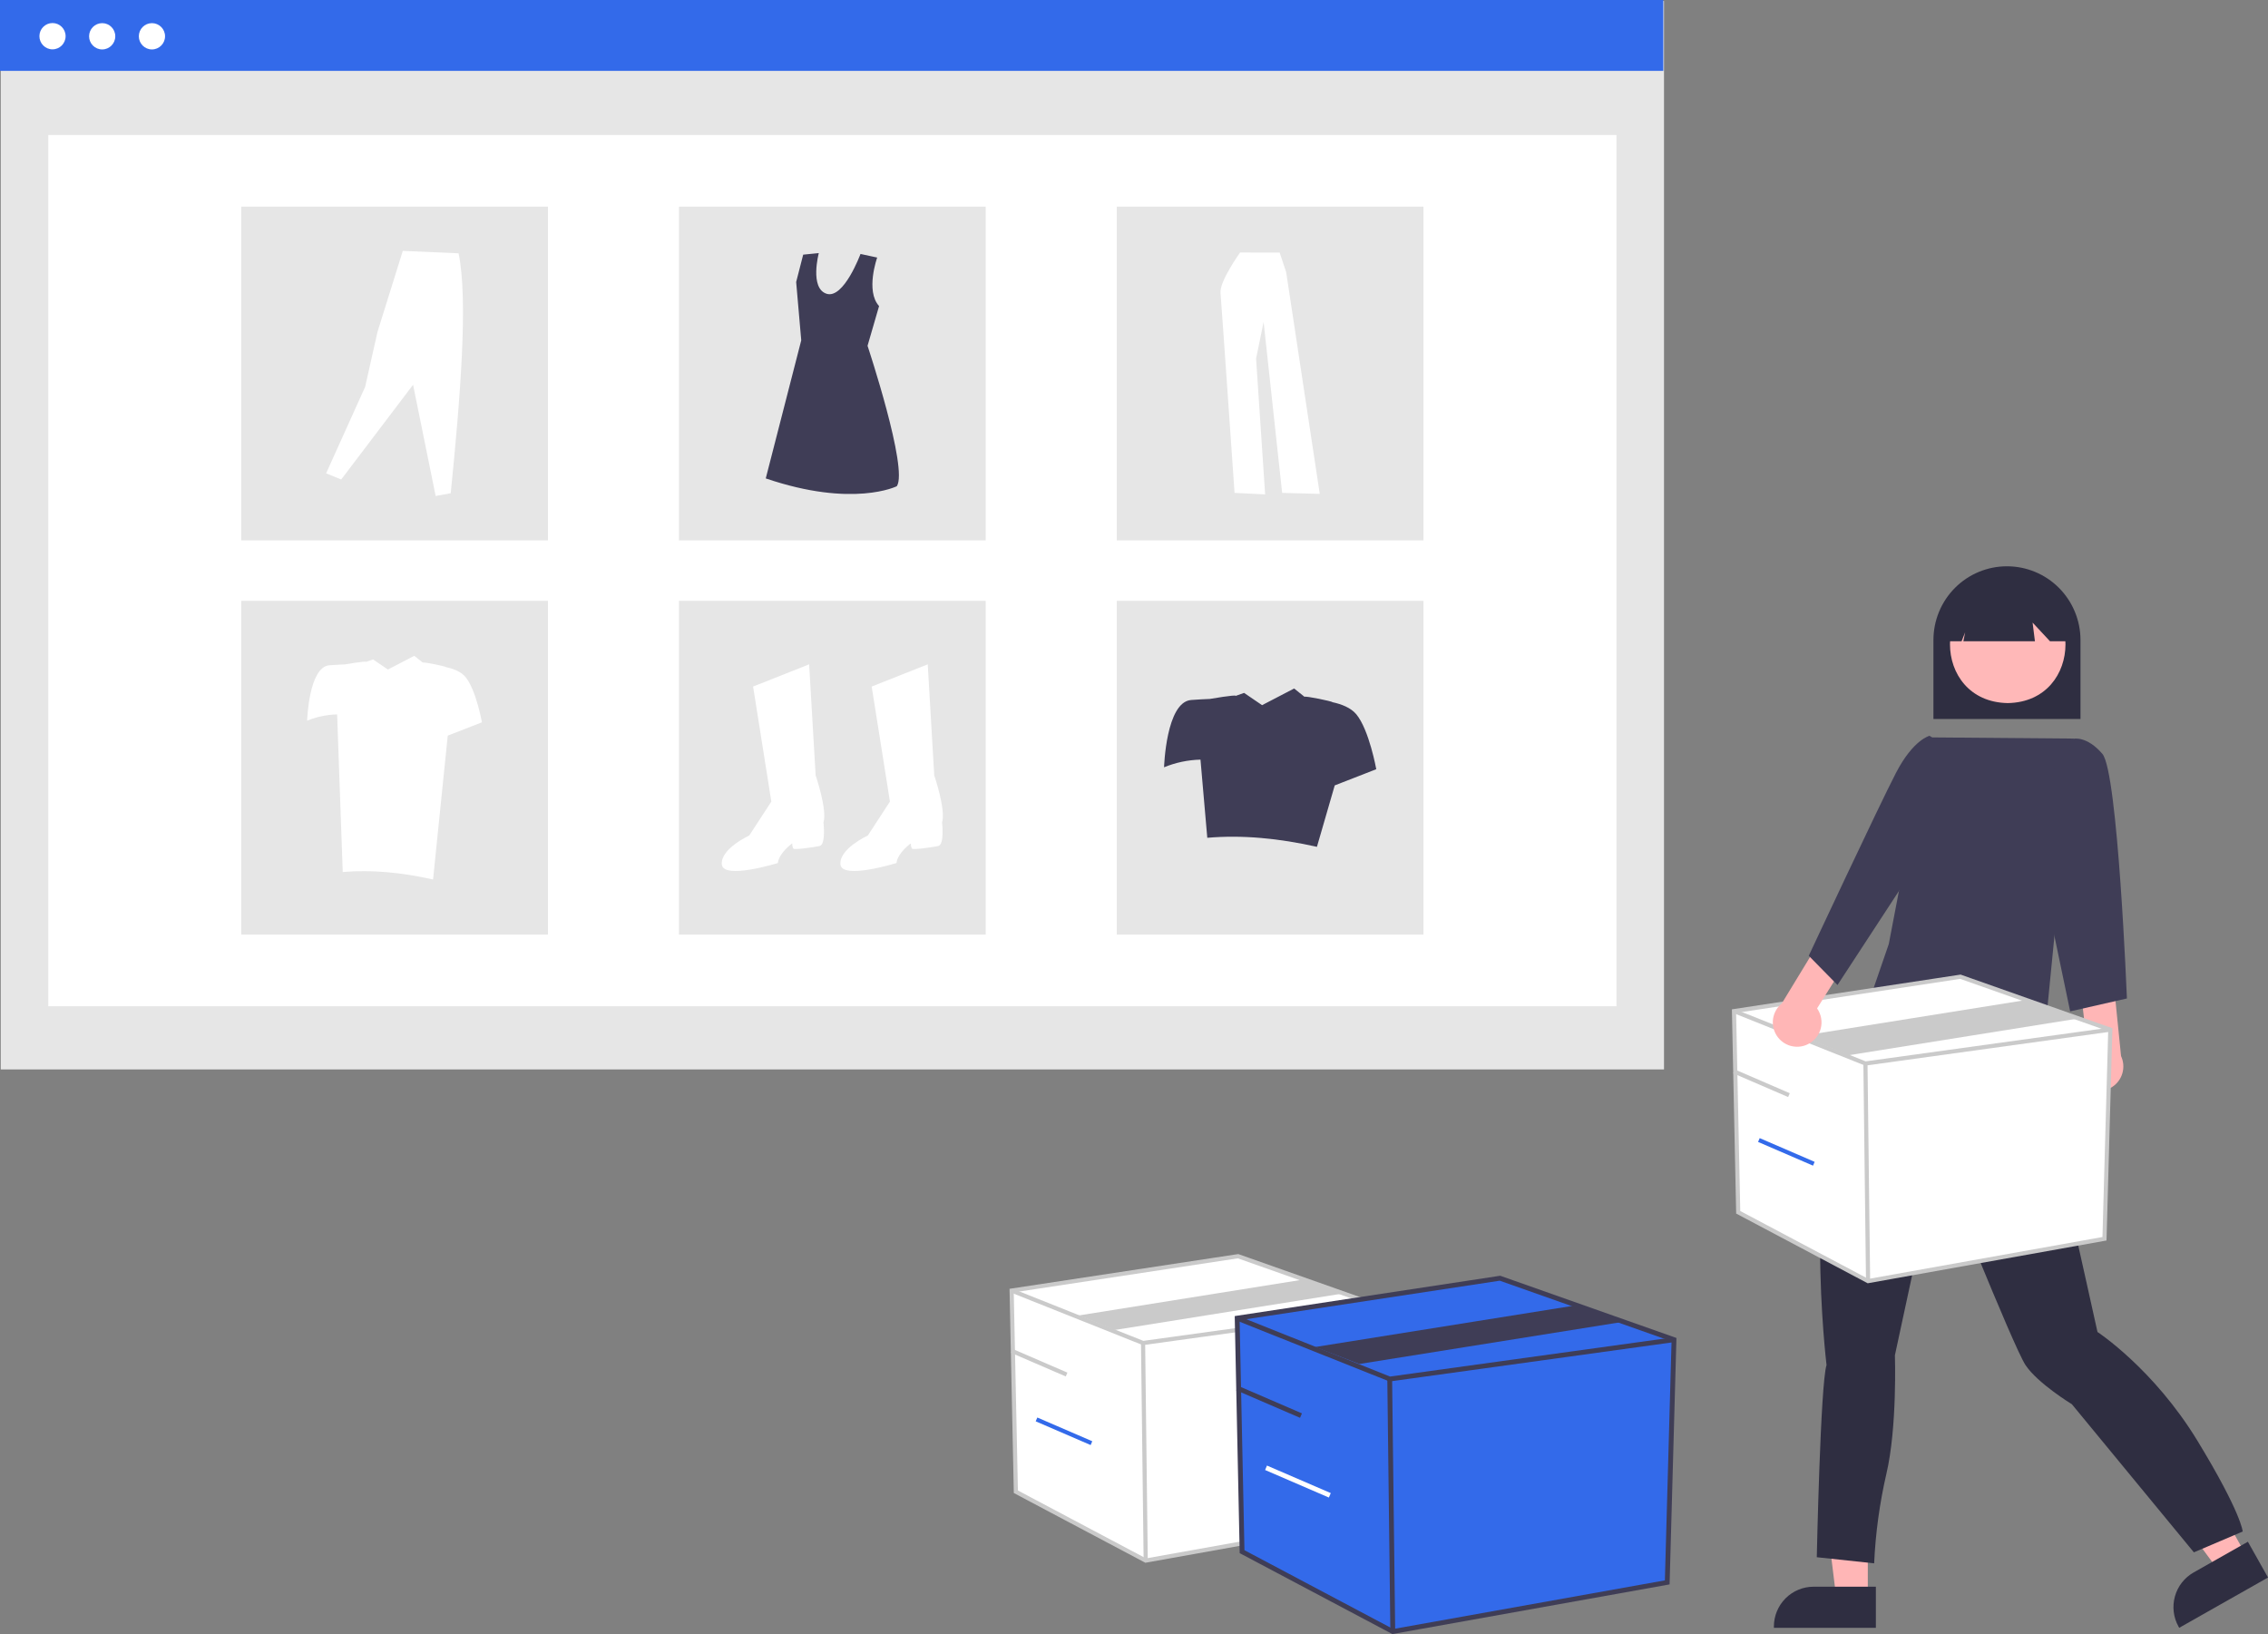 <svg width="93" height="67" viewBox="0 0 93 67" fill="none" xmlns="http://www.w3.org/2000/svg">
<rect x="0" y="0" width="93" height="67" fill="#808080" stroke="none"/>
<g clip-path="url(#clip0_11209_17905)">
<path d="M68.233 0.039H0.03V43.849H68.233V0.039Z" fill="#E6E6E6"/>
<path d="M66.284 5.535H1.981V41.258H66.284V5.535Z" fill="white"/>
<path d="M68.204 0H0V2.906H68.204V0Z" fill="#336AEA"/>
<path d="M2.153 2.023C2.45 2.023 2.69 1.781 2.69 1.484C2.69 1.186 2.45 0.945 2.153 0.945C1.857 0.945 1.616 1.186 1.616 1.484C1.616 1.781 1.857 2.023 2.153 2.023Z" fill="white"/>
<path d="M4.19 2.027C4.487 2.027 4.727 1.785 4.727 1.488C4.727 1.19 4.487 0.949 4.19 0.949C3.894 0.949 3.653 1.19 3.653 1.488C3.653 1.785 3.894 2.027 4.19 2.027Z" fill="white"/>
<path d="M6.23 2.027C6.527 2.027 6.768 1.785 6.768 1.488C6.768 1.19 6.527 0.949 6.23 0.949C5.934 0.949 5.693 1.19 5.693 1.488C5.693 1.785 5.934 2.027 6.23 2.027Z" fill="white"/>
<path d="M22.469 8.473H9.892V22.157H22.469V8.473Z" fill="#E6E6E6"/>
<path d="M40.418 8.473H27.841V22.157H40.418V8.473Z" fill="#E6E6E6"/>
<path d="M58.37 8.473H45.794V22.157H58.37V8.473Z" fill="#E6E6E6"/>
<path d="M22.469 24.635H9.892V38.32H22.469V24.635Z" fill="#E6E6E6"/>
<path d="M40.418 24.635H27.841V38.32H40.418V24.635Z" fill="#E6E6E6"/>
<path d="M58.37 24.635H45.794V38.32H58.37V24.635Z" fill="#E6E6E6"/>
<path d="M30.881 28.15L33.179 27.239L33.446 31.795C33.446 31.795 33.927 33.189 33.767 33.725C33.767 33.725 33.873 34.636 33.606 34.689C33.339 34.743 32.59 34.85 32.538 34.797C32.485 34.743 32.484 34.582 32.484 34.582C32.484 34.582 31.95 34.957 31.896 35.386C31.896 35.386 29.652 36.083 29.598 35.44C29.545 34.796 30.721 34.26 30.721 34.26L31.629 32.867L30.881 28.15Z" fill="white"/>
<path d="M35.744 28.15L38.042 27.239L38.309 31.795C38.309 31.795 38.79 33.189 38.63 33.725C38.63 33.725 38.737 34.636 38.469 34.689C38.202 34.743 37.454 34.85 37.401 34.797C37.348 34.743 37.347 34.582 37.347 34.582C37.347 34.582 36.813 34.957 36.76 35.386C36.76 35.386 34.515 36.083 34.462 35.44C34.408 34.796 35.584 34.26 35.584 34.26L36.492 32.867L35.744 28.15Z" fill="white"/>
<path d="M35.969 10.56C35.969 10.56 35.48 11.931 36.047 12.549L35.574 14.178C35.574 14.178 37.254 19.231 36.774 19.936C36.774 19.936 34.983 20.835 31.4 19.616L32.855 13.954L32.647 11.563L32.935 10.441L33.575 10.377C33.575 10.377 33.191 11.82 33.895 12.045C34.599 12.27 35.285 10.413 35.285 10.413L35.969 10.56Z" fill="#3F3D56"/>
<path d="M13.373 19.407L13.991 19.661L16.938 15.776L17.864 20.336L18.482 20.224C18.878 16.292 19.201 12.282 18.804 10.386L16.517 10.287L15.479 13.609L14.973 15.861L13.373 19.407Z" fill="white"/>
<path d="M50.849 10.355C50.849 10.355 50.006 11.53 50.047 12.005C50.089 12.479 50.623 20.209 50.623 20.209L51.877 20.271L51.506 14.705L51.815 13.2L52.575 20.209L54.117 20.25L52.74 11.159L52.472 10.356L50.849 10.355Z" fill="white"/>
<path d="M55.614 29.285C55.39 29.016 55.005 28.87 54.636 28.791C54.647 28.758 53.513 28.523 53.493 28.571L53.066 28.23L51.752 28.913L51.014 28.41L50.672 28.532C50.685 28.471 49.607 28.658 49.607 28.658C49.401 28.666 49.138 28.679 48.844 28.701C47.812 28.781 47.733 31.46 47.733 31.46C48.207 31.265 48.713 31.159 49.226 31.146L49.505 34.351C50.938 34.227 52.442 34.371 54.001 34.722L54.731 32.203L56.434 31.539C56.434 31.539 56.143 29.921 55.614 29.285Z" fill="#3F3D56"/>
<path d="M19.087 27.758C18.903 27.536 18.586 27.416 18.282 27.352C18.291 27.324 17.356 27.13 17.34 27.17L16.988 26.889L15.906 27.452L15.297 27.037L15.015 27.138C15.027 27.088 14.138 27.242 14.138 27.242C13.969 27.248 13.752 27.259 13.509 27.277C12.659 27.343 12.594 29.55 12.594 29.55C12.985 29.39 13.402 29.302 13.824 29.292L14.054 35.755C15.235 35.653 16.474 35.772 17.758 36.061L18.36 30.163L19.762 29.616C19.762 29.616 19.523 28.283 19.087 27.758Z" fill="white"/>
<path d="M79.281 29.479H85.311V26.243C85.311 25.441 84.993 24.672 84.428 24.104C83.862 23.537 83.095 23.219 82.296 23.219C81.496 23.219 80.729 23.537 80.164 24.104C79.598 24.672 79.281 25.441 79.281 26.243V29.479Z" fill="#2F2E41"/>
<path d="M76.59 65.484H75.293L74.676 60.466H76.59L76.59 65.484Z" fill="#FFB6B6"/>
<path d="M76.921 65.058H74.367C73.935 65.058 73.521 65.23 73.216 65.536C72.911 65.842 72.739 66.257 72.739 66.69V66.743H76.921V65.058Z" fill="#2F2E41"/>
<path d="M92.092 63.746L90.963 64.385L87.966 60.321L89.633 59.377L92.092 63.746Z" fill="#FFB6B6"/>
<path d="M92.175 63.214L89.951 64.473C89.575 64.686 89.298 65.04 89.183 65.457C89.067 65.874 89.121 66.32 89.333 66.697L89.359 66.743L93.001 64.681L92.175 63.214Z" fill="#2F2E41"/>
<path d="M83.806 42.92L83.906 43.422C83.906 43.422 84.206 43.723 84.056 43.874C83.906 44.025 83.956 44.727 83.956 44.727C84.04 46.008 85.71 53.208 86.008 54.614C86.008 54.614 88.31 56.12 90.111 59.081C91.913 62.042 91.963 62.795 91.963 62.795L89.961 63.649L84.958 57.576C84.958 57.576 83.556 56.722 83.056 55.97C82.555 55.217 79.453 47.437 79.453 47.437L77.701 55.568C77.701 55.568 77.801 58.529 77.35 60.437C77.073 61.64 76.906 62.866 76.85 64.1L74.498 63.849C74.498 63.849 74.648 56.722 74.898 55.97C74.898 55.97 73.847 47.287 75.949 43.824L77.643 39.295L79.302 38.654L83.806 42.92Z" fill="#2F2E41"/>
<path d="M82.328 24.01C79.17 24.064 79.171 28.774 82.328 28.828C85.485 28.774 85.485 24.063 82.328 24.01Z" fill="#FFB8B8"/>
<path d="M79.898 26.294H80.435L80.581 25.928L80.508 26.294H83.443L83.347 25.527L84.061 26.294H84.772V25.879C84.773 25.558 84.71 25.24 84.588 24.943C84.465 24.646 84.286 24.377 84.06 24.15C83.834 23.923 83.565 23.742 83.27 23.619C82.974 23.496 82.657 23.433 82.337 23.433C82.017 23.432 81.7 23.495 81.404 23.618C81.109 23.741 80.84 23.921 80.613 24.147C80.387 24.374 80.207 24.643 80.084 24.94C79.962 25.236 79.898 25.554 79.898 25.875V25.879L79.898 26.294Z" fill="#2F2E41"/>
<path d="M79.072 30.234L85.038 30.283L83.778 43.112C83.778 43.112 76.8 42.743 76.796 40.607L77.45 38.708L79.072 30.234Z" fill="#3F3D56"/>
<path d="M85.296 44.355C85.204 44.242 85.138 44.111 85.103 43.97C85.067 43.829 85.063 43.682 85.09 43.539C85.117 43.396 85.175 43.261 85.26 43.143C85.345 43.025 85.455 42.928 85.582 42.857L85.322 40.598L86.652 40.105L86.974 43.3C87.078 43.522 87.097 43.773 87.028 44.008C86.96 44.242 86.808 44.444 86.601 44.574C86.394 44.703 86.148 44.753 85.907 44.713C85.667 44.672 85.449 44.545 85.296 44.355Z" fill="#FFB6B6"/>
<path d="M84.253 31.39L85.038 30.289C85.038 30.289 85.576 30.17 86.21 30.912C86.845 31.655 87.215 40.939 87.215 40.939L84.888 41.469L83.513 34.891L84.253 31.39Z" fill="#3F3D56"/>
<path d="M71.103 41.457L71.276 49.705L76.599 52.526L86.294 50.79L86.533 42.217L80.386 40.046L71.103 41.457Z" fill="white"/>
<path d="M76.586 52.617L71.192 49.758L71.017 41.385L80.395 39.96L80.415 39.967L86.62 42.158L86.378 50.863L76.586 52.617ZM71.36 49.654L76.614 52.439L86.212 50.72L86.447 42.278L80.379 40.135L71.19 41.531L71.36 49.654Z" fill="#CACACA"/>
<path d="M76.482 43.693L76.461 43.685L71.073 41.536L71.135 41.378L76.503 43.518L86.523 42.132L86.546 42.301L76.482 43.693Z" fill="#CACACA"/>
<path d="M76.578 43.603L76.408 43.605L76.516 52.526L76.686 52.524L76.578 43.603Z" fill="#CACACA"/>
<path d="M75.8 43.267L73.857 42.477L83.209 40.982L85.151 41.772L75.8 43.267Z" fill="#CACACA"/>
<path d="M71.137 43.851L71.07 44.008L73.323 44.981L73.39 44.824L71.137 43.851Z" fill="#CACACA"/>
<path d="M72.157 46.665L72.09 46.821L74.343 47.794L74.41 47.638L72.157 46.665Z" fill="#336AEA"/>
<path d="M41.482 52.916L41.655 61.164L46.979 63.985L56.674 62.249L56.912 53.675L50.766 51.505L41.482 52.916Z" fill="white"/>
<path d="M46.965 64.076L41.572 61.217L41.396 52.844L50.775 51.419L50.795 51.426L56.999 53.617L56.758 62.322L46.965 64.076ZM41.74 61.113L46.993 63.898L56.592 62.179L56.826 53.737L50.758 51.594L41.569 52.99L41.74 61.113Z" fill="#CACACA"/>
<path d="M46.862 55.153L46.841 55.145L41.452 52.996L41.515 52.838L46.883 54.978L56.902 53.592L56.925 53.761L46.862 55.153Z" fill="#CACACA"/>
<path d="M46.957 55.063L46.787 55.065L46.895 63.986L47.065 63.984L46.957 55.063Z" fill="#CACACA"/>
<path d="M45.709 54.532L44.237 53.936L53.588 52.441L55.06 53.037L45.709 54.532Z" fill="#CACACA"/>
<path d="M41.517 55.307L41.449 55.464L43.702 56.437L43.769 56.28L41.517 55.307Z" fill="#CACACA"/>
<path d="M42.536 58.121L42.469 58.277L44.722 59.25L44.789 59.094L42.536 58.121Z" fill="#336AEA"/>
<path d="M50.731 54.047L50.932 63.621L57.112 66.897L68.367 64.881L68.643 54.929L61.508 52.409L50.731 54.047Z" fill="#336AEA"/>
<path d="M57.095 67L50.834 63.682L50.63 53.962L61.517 52.308L61.54 52.316L68.743 54.859L68.462 64.964L57.095 67ZM51.029 63.561L57.127 66.793L68.269 64.798L68.542 54.998L61.498 52.511L50.831 54.132L51.029 63.561Z" fill="#3F3D56"/>
<path d="M56.975 56.644L56.951 56.634L50.695 54.14L50.768 53.956L56.999 56.441L68.63 54.832L68.657 55.028L56.975 56.644Z" fill="#3F3D56"/>
<path d="M57.084 56.541L56.887 56.543L57.012 66.898L57.21 66.896L57.084 56.541Z" fill="#3F3D56"/>
<path d="M55.739 55.926L53.93 55.23L64.785 53.495L66.594 54.191L55.739 55.926Z" fill="#3F3D56"/>
<path d="M50.77 56.822L50.692 57.004L53.308 58.133L53.386 57.951L50.77 56.822Z" fill="#3F3D56"/>
<path d="M51.953 60.091L51.876 60.273L54.491 61.402L54.569 61.22L51.953 60.091Z" fill="white"/>
<path d="M74.121 42.821C74.253 42.759 74.369 42.669 74.462 42.558C74.555 42.446 74.622 42.315 74.659 42.175C74.696 42.034 74.702 41.887 74.676 41.744C74.65 41.601 74.594 41.465 74.51 41.346L75.718 39.423L74.732 38.401L73.064 41.142C72.874 41.296 72.748 41.515 72.708 41.756C72.668 41.998 72.719 42.246 72.849 42.453C72.979 42.66 73.181 42.812 73.415 42.88C73.65 42.947 73.901 42.927 74.121 42.821V42.821Z" fill="#FFB6B6"/>
<path d="M79.989 30.741L79.123 30.169C79.123 30.169 78.455 30.319 77.745 31.69C77.034 33.06 74.169 39.188 74.169 39.188L75.347 40.387L78.489 35.58L79.989 30.741Z" fill="#3F3D56"/>
</g>
<defs>
<clipPath id="clip0_11209_17905">
<rect width="93" height="67" fill="white"/>
</clipPath>
</defs>
</svg>
